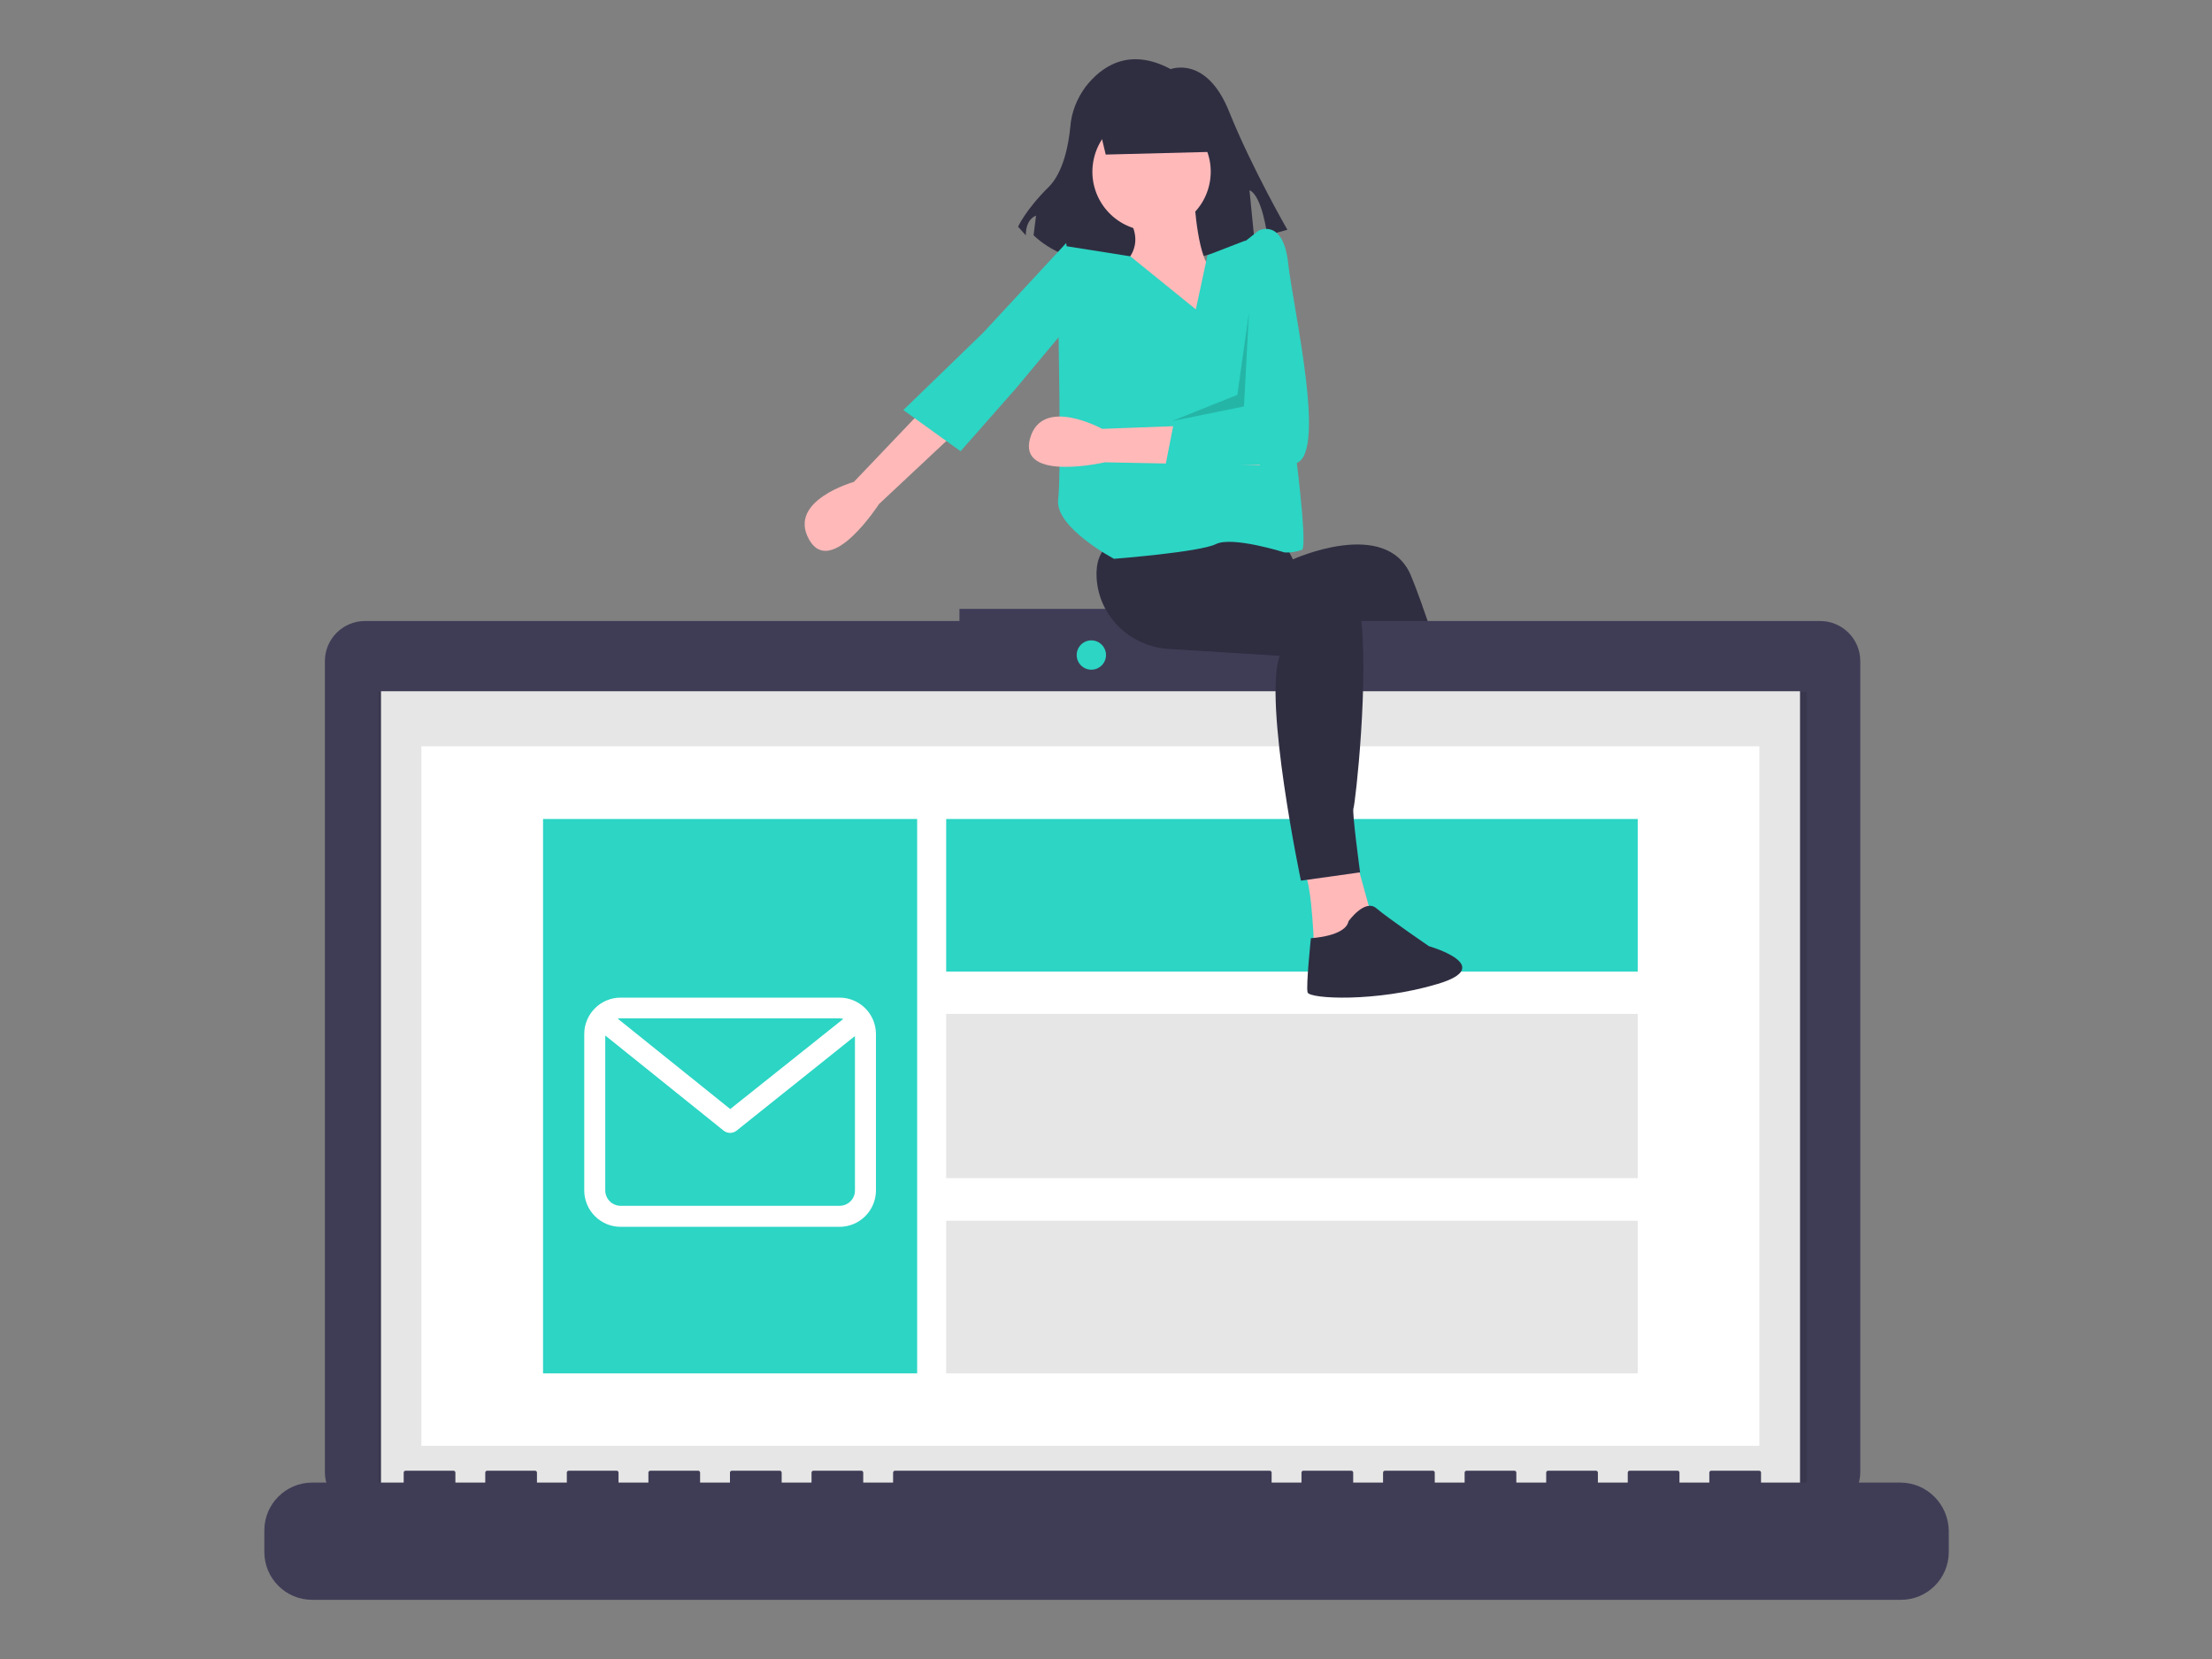 <?xml version="1.0" encoding="utf-8"?>
<!-- Generator: Adobe Illustrator 24.0.0, SVG Export Plug-In . SVG Version: 6.00 Build 0)  -->
<svg version="1.1" id="ef801be8-9fb2-4433-98fc-7ef75631d0fc"
	 xmlns="http://www.w3.org/2000/svg" xmlns:xlink="http://www.w3.org/1999/xlink" x="0px" y="0px" viewBox="0 0 800 600"
	 style="enable-background:new 0 0 800 600;" xml:space="preserve">
<rect x="0" y="0" width="800" height="600" fill="#808080" stroke="none"/>
<style type="text/css">
	.st0{fill:#FFB9B9;}
	.st1{fill:#2F2E41;}
	.st2{fill:#3F3D56;}
	.st3{opacity:0.1;enable-background:new    ;}
	.st4{fill:#2CD5C4;}
	.st5{fill:#E6E6E6;}
	.st6{fill:#FFFFFF;}
	.st7{opacity:0.15;enable-background:new    ;}
</style>
<g>
	<polygon class="st0" points="354.2,299.5 362.5,325 373.7,315.5 367.8,295.3 	"/>
	<path class="st1" d="M415.3,190.9l3,39.8l71.8,1.8l31.5,71.8l17.2-7.1c0,0-19.6-67.7-28.5-89s-42.7-5.9-42.7-5.9l-3-5.9
		L415.3,190.9z"/>
	<path class="st1" d="M358.9,320.3c0,0,1.2,19,3,20.2c1.8,1.2,15.4-1.2,15.4-1.2s4.1,0.9,20.8-3.6c18.7-5-2.4-12.5-2.4-12.5
		s-13.7-8.9-19.6-13.1c-5.9-4.2-10.1,4.7-10.1,4.7C367.2,318.5,358.9,320.3,358.9,320.3z"/>
	<path class="st2" d="M658.3,224.6H444.1v-4.4H347v4.4H132c-8,0-14.5,6.5-14.5,14.5v293.3c0,8,6.5,14.5,14.5,14.5h526.3
		c8,0,14.5-6.5,14.5-14.5c0,0,0,0,0,0V239.1C672.8,231.1,666.3,224.6,658.3,224.6L658.3,224.6L658.3,224.6z"/>
	<rect x="136.9" y="250.2" class="st3" width="516.5" height="291.3"/>
	<circle class="st4" cx="394.7" cy="236.9" r="5.3"/>
	<rect x="137.8" y="250" class="st5" width="513.2" height="291.2"/>
	<rect x="152.4" y="269.9" class="st6" width="483.9" height="253"/>
	<rect x="196.4" y="296.2" class="st4" width="135.3" height="200.5"/>
	<rect x="342.2" y="296.2" class="st4" width="250.1" height="55.2"/>
	<rect x="342.2" y="366.7" class="st5" width="250.1" height="59.4"/>
	<rect x="342.2" y="441.5" class="st5" width="250.1" height="55.2"/>
	<path class="st2" d="M687.3,536.2h-50.4v-3.6c0-0.4-0.3-0.7-0.7-0.7c0,0,0,0,0,0h-17.3c-0.4,0-0.7,0.3-0.7,0.7l0,0l0,0v3.6h-10.8
		v-3.6c0-0.4-0.3-0.7-0.7-0.7l0,0h-17.3c-0.4,0-0.7,0.3-0.7,0.7l0,0l0,0v3.6h-10.8v-3.6c0-0.4-0.3-0.7-0.7-0.7c0,0,0,0,0,0h-17.3
		c-0.4,0-0.7,0.3-0.7,0.7l0,0l0,0v3.6h-10.8v-3.6c0-0.4-0.3-0.7-0.7-0.7c0,0,0,0,0,0h-17.3c-0.4,0-0.7,0.3-0.7,0.7l0,0l0,0v3.6
		h-10.8v-3.6c0-0.4-0.3-0.7-0.7-0.7c0,0,0,0,0,0h-17.3c-0.4,0-0.7,0.3-0.7,0.7c0,0,0,0,0,0l0,0v3.6h-10.8v-3.6
		c0-0.4-0.3-0.7-0.7-0.7c0,0,0,0,0,0h-17.3c-0.4,0-0.7,0.3-0.7,0.7l0,0l0,0v3.6h-10.8v-3.6c0-0.4-0.3-0.7-0.7-0.7l0,0H323.7
		c-0.4,0-0.7,0.3-0.7,0.7l0,0l0,0v3.6h-10.8v-3.6c0-0.4-0.3-0.7-0.7-0.7l0,0h-17.3c-0.4,0-0.7,0.3-0.7,0.7v3.6h-10.8v-3.6
		c0-0.4-0.3-0.7-0.7-0.7l0,0h-17.3c-0.4,0-0.7,0.3-0.7,0.7l0,0l0,0v3.6h-10.8v-3.6c0-0.4-0.3-0.7-0.7-0.7l0,0h-17.3
		c-0.4,0-0.7,0.3-0.7,0.7l0,0l0,0v3.6h-10.8v-3.6c0-0.4-0.3-0.7-0.7-0.7h0h-17.3c-0.4,0-0.7,0.3-0.7,0.7l0,0l0,0v3.6h-10.8v-3.6
		c0-0.4-0.3-0.7-0.7-0.7l0,0h-17.3c-0.4,0-0.7,0.3-0.7,0.7l0,0v3.6h-10.8v-3.6c0-0.4-0.3-0.7-0.7-0.7c0,0,0,0,0,0h-17.3
		c-0.4,0-0.7,0.3-0.7,0.7l0,0l0,0v3.6h-33.1c-9.5,0-17.3,7.7-17.3,17.3l0,0v7.8c0,9.5,7.7,17.3,17.3,17.3h574.6
		c9.5,0,17.3-7.7,17.3-17.3v-7.8C704.6,544,696.9,536.2,687.3,536.2z"/>
	<path class="st1" d="M392.6,31.4c-3.1,4.2-5.1,9.2-5.5,14.4c-0.6,6.4-2.5,16.6-7.9,21.9c-8.3,8.2-11,14.3-11,14.3l2.8,3.1
		c0-6.1,3.7-7.1,3.7-7.1l-0.9,7.1c24.8,23.4,79.9,2,79.9,2l-1.8-18.3c4.6,2,6.4,16.3,6.4,16.3l7.3-2c0,0-12.9-22.4-21.1-42.8
		s-21.1-15.3-21.1-15.3C408.1,16.8,398.1,24.3,392.6,31.4z"/>
	<path class="st0" d="M358.8,144l-40.9,38.3c0,0-17.4,27-25.3,12.8c-7.9-14.1,16.2-20.8,16.2-20.8l40.6-42.6L358.8,144z"/>
	<path class="st0" d="M471.7,315.5c3,4.7,3.6,29.1,3.6,29.1l20.8-13.1l-5.9-21.4L471.7,315.5z"/>
	<path class="st1" d="M442.6,187.9c0,0-26.1,0-40.4,8.3c-4.6,2.7-5.9,7.5-5.6,12.8c0.8,13.9,12.1,24.8,26,25.7l40.2,2.5
		c-5.9,16.6,7.7,81.3,7.7,81.3l21.4-3c0,0-3-22-2.4-23.2c0.6-1.2,5.9-47.5,2.4-71.8s-52.2-14.2-52.2-14.2L442.6,187.9z"/>
	<path class="st1" d="M474.1,339.3c0,0-1.8,17.2-1.2,19.6c0.6,2.4,24.9,3.6,46.9-3c22-6.5-3-13.7-3-13.7s-14.8-10.1-19-13.7
		c-4.2-3.6-10.1,4.7-10.1,4.7C486.6,338.7,474.1,339.3,474.1,339.3z"/>
	
		<ellipse transform="matrix(0.16 -0.987 0.987 0.16 288.545 463.254)" class="st0" cx="416.5" cy="62.1" rx="21.4" ry="21.4"/>
	<path class="st0" d="M407.6,78.1c7.7,11.3-1.8,17.8-1.8,17.8l-4.2,30.9c0,0,44.5,4.2,52.2-1.8c7.7-5.9-8.9-25.5-14.8-27.3
		c-5.9-1.8-7.1-26.1-7.1-26.1L407.6,78.1z"/>
	<path class="st4" d="M408.8,92.7l-23.4-3.7l-2.7,25.2c0,0,1.2,56.4,0,66.5c-1.2,10.1,20.2,21.4,20.2,21.4s30.9-2.4,36.8-5.3
		c5.9-3,24.9,3,24.9,3c2.1,0.1,4.2-0.2,6.2-0.9c3.6-1.2-9.2-85.8-9.2-85.8L450.4,87l-13.7,5.3l-4.2,19.6L408.8,92.7z"/>
	<polygon class="st4" points="385.6,87.9 355.6,120.3 326.7,148.3 347.4,163.2 367.4,140.5 387.6,116.3 389.1,112.9 	"/>
	<path class="st0" d="M455.6,168.3l-56-1.1c0,0-31.3,7.2-27.1-8.5s26.1-3.6,26.1-3.6l58.8-2.2L455.6,168.3z"/>
	<path class="st4" d="M449.9,87.6l5.3-4.2c0,0,8.9-4.7,10.7,11.9s14.8,71.8,1.8,72.4c-13.1,0.6-46.3,1.2-46.3,1.2l3.6-18.4l27.3-1.8
		L449.9,87.6z"/>
	<polygon class="st7" points="451.7,113.1 449.9,147 423.8,152.3 447.5,142.8 	"/>
	<polygon class="st1" points="439.1,54.9 399.9,55.9 395.2,36.3 439.1,36.3 	"/>
	<path class="st6" d="M303.6,360.8h-79.1c-7.3,0-13.2,5.9-13.2,13.2v56.5c0,7.3,5.9,13.2,13.2,13.2h79.1c7.3,0,13.2-5.9,13.2-13.2
		V374C316.8,366.7,310.9,360.8,303.6,360.8z M303.6,368.3c0.5,0,0.9,0.1,1.4,0.2l-40.9,32.6l-40.7-32.7c0.4-0.1,0.8-0.1,1.1-0.1
		H303.6z M303.6,436.1h-79.1c-3.1,0-5.6-2.5-5.6-5.6v-56l42.8,34.4c1.4,1.1,3.3,1.1,4.7,0l42.8-34.2v55.7
		C309.3,433.6,306.7,436.1,303.6,436.1z"/>
</g>
</svg>
